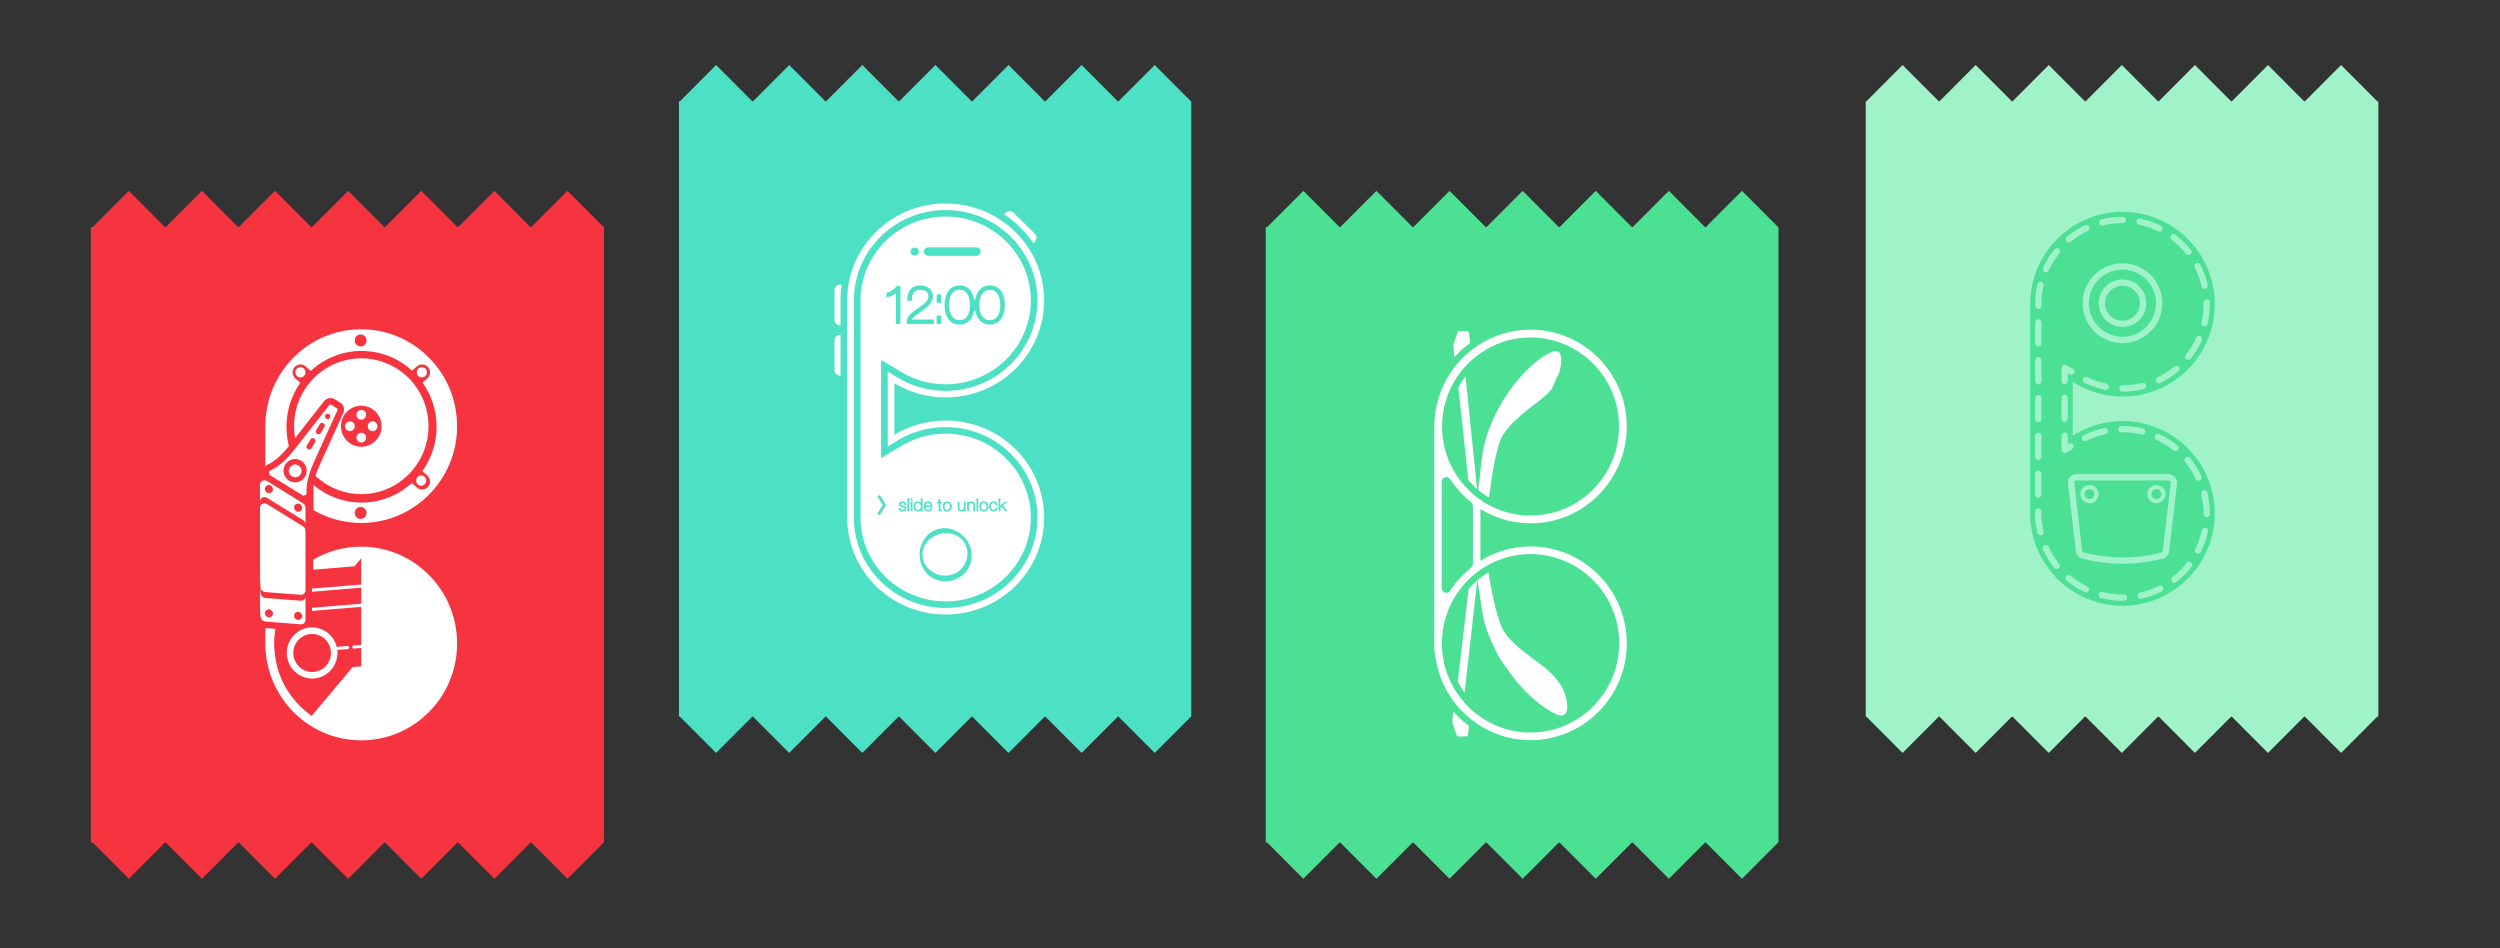 <?xml version="1.0" encoding="utf-8"?>
<!-- Generator: Adobe Illustrator 16.0.0, SVG Export Plug-In . SVG Version: 6.00 Build 0)  -->
<!DOCTYPE svg PUBLIC "-//W3C//DTD SVG 1.1//EN" "http://www.w3.org/Graphics/SVG/1.1/DTD/svg11.dtd">
<svg version="1.1" id="Layer_1" xmlns="http://www.w3.org/2000/svg" xmlns:xlink="http://www.w3.org/1999/xlink" x="0px" y="0px"
	 width="596px" height="226px" viewBox="0 78.5 596 226" enable-background="new 0 78.5 596 226" xml:space="preserve">
<rect x="0" y="78.5" width="596" height="226" fill="#333333" stroke="none"/>
<g id="_x31__7_" enable-background="new    ">
	<g id="_x31_">
		<g>
			<polygon fill="#F63440" points="143.913,132.645 135.286,124 126.659,132.645 126.484,132.645 117.857,124 109.23,132.645 
				109.055,132.645 100.429,124 91.802,132.645 91.626,132.645 83,124 74.373,132.645 74.198,132.645 65.571,124 56.945,132.645 
				56.77,132.645 48.143,124 39.516,132.645 39.341,132.645 30.714,124 22.087,132.645 21.653,132.645 21.653,279.355 
				22.087,279.355 30.714,288 39.341,279.355 39.516,279.355 48.143,288 56.77,279.355 56.945,279.355 65.571,288 74.198,279.355 
				74.373,279.355 83,288 91.626,279.355 91.802,279.355 100.429,288 109.055,279.355 109.23,279.355 117.857,288 126.484,279.355 
				126.659,279.355 135.286,288 143.913,279.355 144,279.355 144,132.645 			"/>
		</g>
	</g>
</g>
<g id="Shape_1_1_" enable-background="new    ">
	<g id="Shape_1">
		<g>
			<path fill="#FFFFFF" d="M70.104,180.112h0.024v0.868c0.035,0.668,0.114,1.323,0.227,1.967c2.882-3.675,6.313-8.061,6.731-8.595
				c0.406-0.6,1.058-0.967,1.728-0.967c0.342,0,0.674,0.094,0.962,0.272l0.672,0.416l0.673,0.417
				c0.896,0.554,1.152,1.739,0.608,2.737c-0.339,0.744-3.554,7.806-5.578,12.278c-0.409,0.903-0.712,1.723-0.936,2.454
				c2.861,2.691,6.696,4.339,10.914,4.339c8.851,0,16.026-7.247,16.026-16.188c0-2.43-0.531-4.734-1.481-6.803
				c-2.544-5.541-8.1-9.385-14.545-9.385c-6.445,0-12,3.844-14.545,9.385C70.636,175.378,70.104,177.683,70.104,180.112z
				 M86.131,175.224c2.673,0,4.84,2.188,4.84,4.889c0,2.701-2.167,4.889-4.84,4.889c-2.673,0-4.84-2.188-4.84-4.889
				C81.291,177.412,83.458,175.224,86.131,175.224z M74.951,188.403c0.069-0.154,0.14-0.311,0.212-0.469
				c0.072-0.158,0.145-0.319,0.218-0.481c0.147-0.325,0.298-0.657,0.451-0.994c0.191-0.421,0.385-0.849,0.581-1.279
				c0.157-0.345,0.314-0.69,0.471-1.036c0.078-0.172,0.156-0.345,0.234-0.516c0.078-0.172,0.156-0.343,0.233-0.514
				c0.078-0.17,0.154-0.339,0.23-0.507c0.191-0.421,0.379-0.833,0.561-1.233c0.109-0.24,0.216-0.476,0.321-0.706
				c0.035-0.076,0.069-0.152,0.104-0.228c0.103-0.227,0.203-0.446,0.3-0.659c0.097-0.214,0.191-0.42,0.281-0.617
				c0.06-0.133,0.118-0.261,0.175-0.386c0.624-1.37,1.032-2.266,1.032-2.266c0.162-0.268,0.144-0.575-0.04-0.688l-0.673-0.416
				l-0.673-0.417c-0.023-0.014-0.047-0.024-0.073-0.031c-0.009-0.003-0.02-0.002-0.029-0.004c-0.017-0.003-0.033-0.007-0.051-0.007
				l0,0c-0.024,0-0.049,0.004-0.074,0.009c-0.007,0.002-0.015,0.004-0.022,0.006c-0.019,0.005-0.038,0.012-0.057,0.019
				c-0.007,0.004-0.015,0.006-0.022,0.01c-0.025,0.012-0.05,0.024-0.074,0.041c0,0-0.001,0-0.002,0.001
				c-0.025,0.017-0.048,0.036-0.072,0.057c-0.007,0.006-0.013,0.013-0.02,0.019c-0.017,0.017-0.034,0.034-0.05,0.053
				c-0.006,0.008-0.013,0.015-0.019,0.022c-0.021,0.026-0.042,0.054-0.06,0.084c0,0-4.33,5.534-7.53,9.613
				c-0.281,0.358-0.555,0.707-0.815,1.038c-0.189,0.241-0.375,0.469-0.561,0.688c-2.371,2.8-4.366,3.812-5.069,4.104
				c-0.163,0.067-0.248,0.231-0.216,0.408l0.112,0.613c0.074,0.037,0.146,0.076,0.217,0.12l3.234,1.999
				c0.189,0.092,0.376,0.191,0.554,0.302c0.176,0.109,0.349,0.231,0.518,0.361l3.517,2.174l0.536-0.197
				c0.159-0.059,0.252-0.207,0.238-0.376c-0.02-0.236-0.036-0.622-0.004-1.146c0.013-0.22,0.034-0.463,0.066-0.729
				c0.052-0.424,0.132-0.906,0.254-1.445c0.141-0.626,0.339-1.328,0.611-2.101c0.202-0.574,0.446-1.186,0.74-1.836
				C74.812,188.709,74.881,188.558,74.951,188.403z M77.568,177.438c0.184-0.305,0.578-0.401,0.88-0.216
				c0.302,0.187,0.397,0.584,0.213,0.89c-0.184,0.305-0.578,0.401-0.88,0.215C77.479,178.141,77.384,177.742,77.568,177.438z
				 M75.358,181.075l0.911-1.508c0.163-0.271,0.511-0.355,0.777-0.19l0.127,0.078c0.267,0.164,0.351,0.516,0.188,0.785l-0.911,1.509
				c-0.163,0.27-0.511,0.354-0.777,0.19l-0.127-0.079C75.28,181.696,75.195,181.345,75.358,181.075z M70.86,193.455
				c-0.368,0.069-0.732,0.06-1.076-0.014c-1.061-0.228-1.935-1.078-2.145-2.223c-0.278-1.516,0.713-2.973,2.214-3.253
				c0.048-0.009,0.095-0.013,0.143-0.02c1.448-0.193,2.809,0.788,3.078,2.256C73.353,191.718,72.361,193.175,70.86,193.455z
				 M73.46,185.577l-0.127-0.078c-0.267-0.164-0.351-0.516-0.188-0.785l0.911-1.509c0.163-0.27,0.511-0.354,0.777-0.19l0.127,0.078
				c0.267,0.165,0.352,0.517,0.188,0.786l-0.911,1.508C74.075,185.656,73.727,185.741,73.46,185.577z M70.681,189.262
				c-0.187-0.04-0.384-0.045-0.584-0.007c-0.822,0.153-1.365,0.951-1.212,1.781c0.106,0.58,0.524,1.021,1.047,1.183
				c0.225,0.069,0.469,0.088,0.716,0.041c0.822-0.153,1.364-0.95,1.212-1.78C71.745,189.851,71.265,189.385,70.681,189.262z
				 M82.897,233.242c0.206-0.018,0.355-0.194,0.339-0.399c-0.017-0.206-0.194-0.362-0.4-0.347l-2.314,0.191
				c-0.09,0.008-0.168,0.049-0.229,0.107c-0.624-2.71-3.055-4.725-5.875-4.725c-0.166,0-0.333,0.007-0.498,0.021
				c-1.606,0.134-3.065,0.892-4.109,2.132c-1.044,1.242-1.547,2.819-1.416,4.438c0.255,3.142,2.896,5.603,6.013,5.603
				c0.166,0,0.333-0.007,0.499-0.021c1.606-0.134,3.065-0.892,4.108-2.134c1.043-1.241,1.545-2.82,1.414-4.444
				c-0.007-0.089-0.017-0.177-0.028-0.265c0.055,0.023,0.117,0.037,0.182,0.031L82.897,233.242z M77.835,237.102
				c-0.775,0.924-1.86,1.486-3.054,1.586c-0.124,0.011-0.249,0.016-0.372,0.016c-2.317,0-4.281-1.831-4.471-4.167
				c-0.098-1.204,0.276-2.376,1.053-3.3c0.777-0.924,1.862-1.487,3.057-1.586c0.123-0.01,0.249-0.017,0.372-0.017
				c2.316,0,4.278,1.827,4.467,4.16C78.984,235.002,78.611,236.177,77.835,237.102z M62.128,218.545
				c0.063,0.582,0.548,1.057,1.122,1.102h0.007l5.73,0.449l0.806,0.062l1.881,0.146c0.463,0.036,0.862-0.207,1.046-0.591
				c0.07-0.146,0.111-0.31,0.111-0.487v-0.277v-2.102v-1.023v-10.789c0-0.428-0.233-0.837-0.605-1.067l-8.554-5.287
				c-0.136-0.083-0.276-0.136-0.416-0.162c-0.646-0.122-1.269,0.333-1.269,1.051v15.518l0.018,0.001
				c-0.011,0.293-0.018,0.587-0.018,0.884c0,0.178,0.003,0.354,0.007,0.53l-0.007-0.001v0.885c0-0.229,0.005-0.457,0.012-0.684
				C62.02,217.32,62.062,217.936,62.128,218.545z M63.257,197.025c0.14,0.026,0.28,0.078,0.416,0.162l8.554,5.288
				c0.373,0.229,0.605,0.641,0.605,1.066v-1.736v-2.267c0-0.16-0.033-0.317-0.093-0.465c-0.041-0.098-0.093-0.19-0.157-0.276
				c-0.063-0.085-0.138-0.163-0.222-0.231c-0.042-0.034-0.086-0.065-0.133-0.095l-0.094-0.058l-4.219-2.607l-0.941-0.582
				l-0.052-0.033l-3.248-2.007c-0.049-0.03-0.1-0.057-0.15-0.079c-0.017-0.008-0.034-0.013-0.051-0.02
				c-0.034-0.014-0.067-0.026-0.102-0.037c-0.02-0.006-0.041-0.01-0.061-0.015c-0.018-0.004-0.036-0.008-0.053-0.011
				c-0.013-0.003-0.026-0.007-0.039-0.009c-0.021-0.003-0.043-0.004-0.064-0.007c-0.029-0.002-0.058-0.005-0.087-0.006
				c-0.04,0-0.08,0-0.118,0.004c-0.001,0-0.003,0-0.005,0c-0.005,0-0.011,0.002-0.016,0.003c0-0.001,0-0.001,0-0.001
				c-0.037,0.004-0.073,0.011-0.108,0.019c-0.012,0.002-0.023,0.005-0.035,0.008c-0.031,0.008-0.062,0.017-0.092,0.027
				c-0.011,0.004-0.021,0.007-0.031,0.011c-0.039,0.016-0.077,0.031-0.113,0.051c-0.005,0.002-0.009,0.006-0.014,0.008
				c-0.032,0.018-0.062,0.036-0.092,0.057c-0.01,0.007-0.02,0.014-0.029,0.021c-0.026,0.02-0.052,0.04-0.076,0.062
				c-0.007,0.006-0.014,0.013-0.021,0.019c-0.03,0.028-0.058,0.059-0.085,0.091c-0.005,0.007-0.011,0.015-0.017,0.021
				c-0.021,0.026-0.04,0.054-0.058,0.082c-0.007,0.01-0.014,0.021-0.02,0.031c-0.019,0.031-0.035,0.063-0.051,0.097
				c-0.002,0.007-0.006,0.013-0.008,0.019c-0.018,0.04-0.032,0.081-0.044,0.124c-0.003,0.011-0.006,0.022-0.009,0.034
				c-0.008,0.033-0.016,0.067-0.021,0.102c-0.002,0.014-0.004,0.026-0.006,0.04c-0.006,0.047-0.009,0.094-0.009,0.144v4.003
				C61.988,197.358,62.611,196.903,63.257,197.025z M71.002,198.548c0.01-0.001,0.019-0.003,0.028-0.003
				c0.077,0,0.15,0.01,0.222,0.028c0.184,0.047,0.347,0.149,0.469,0.289c0.191,0.172,0.314,0.419,0.314,0.698
				c0,0.517-0.414,0.935-0.925,0.935c-0.276,0-0.521-0.124-0.691-0.317c-0.191-0.172-0.315-0.419-0.315-0.698
				C70.104,198.973,70.504,198.563,71.002,198.548z M63.257,194.628c0.096-0.188,0.251-0.341,0.444-0.428
				c0.115-0.052,0.242-0.082,0.376-0.082c0.276,0,0.521,0.125,0.691,0.318c0.06,0.054,0.112,0.115,0.157,0.183
				c0.099,0.147,0.158,0.323,0.158,0.515c0,0.517-0.415,0.936-0.926,0.936c-0.276,0-0.521-0.125-0.691-0.318
				c-0.085-0.076-0.156-0.168-0.209-0.271c-0.067-0.128-0.105-0.272-0.105-0.427C63.152,194.899,63.191,194.756,63.257,194.628z
				 M65.968,226.882l0.509,0.04l5.198,0.407c0.036,0.002,0.071,0.003,0.105,0.002c0.017,0,0.034-0.001,0.051-0.002
				c0.021-0.001,0.041-0.002,0.062-0.005c0.017-0.002,0.033-0.006,0.05-0.008c0.02-0.004,0.04-0.006,0.059-0.01
				c0.017-0.005,0.032-0.009,0.048-0.014c0.019-0.005,0.038-0.011,0.056-0.018c0.016-0.004,0.031-0.01,0.047-0.017
				c0.018-0.007,0.036-0.014,0.053-0.021c0.015-0.008,0.029-0.014,0.044-0.021c0.017-0.01,0.034-0.019,0.051-0.027
				c0.014-0.008,0.027-0.017,0.041-0.024c0.016-0.01,0.032-0.021,0.047-0.032c0.013-0.009,0.026-0.019,0.039-0.027
				c0.015-0.012,0.029-0.024,0.044-0.037c0.012-0.01,0.023-0.021,0.035-0.032c0.014-0.013,0.027-0.027,0.041-0.041
				c0.011-0.013,0.021-0.022,0.031-0.035c0.013-0.015,0.024-0.03,0.036-0.046c0.009-0.014,0.019-0.023,0.028-0.038
				c0.011-0.017,0.021-0.033,0.032-0.05c0.008-0.014,0.017-0.026,0.024-0.04c0.01-0.019,0.018-0.036,0.027-0.056
				c0.007-0.015,0.014-0.027,0.02-0.041c0.008-0.021,0.015-0.041,0.022-0.061c0.005-0.015,0.011-0.027,0.015-0.043
				c0.007-0.021,0.012-0.043,0.017-0.064c0.004-0.015,0.008-0.027,0.011-0.043c0.005-0.023,0.008-0.049,0.012-0.074
				c0.001-0.014,0.004-0.024,0.005-0.037c0.003-0.038,0.006-0.077,0.006-0.116v-1.972v-0.756v-2.883
				c0,0.646-0.518,1.129-1.157,1.078l-2.794-0.219l-0.736-0.059l-4.888-0.383h-0.007c-0.574-0.045-1.059-0.52-1.122-1.102
				c-0.092-0.85-0.14-1.707-0.14-2.573v4.724l0.018,0.002c-0.005,0.146-0.01,0.293-0.013,0.44c-0.003,0.146-0.005,0.294-0.005,0.442
				c0,0.217,0.003,0.433,0.009,0.648c0.012,0.432,0.035,0.859,0.07,1.287c0.017,0.213,0.038,0.426,0.061,0.639
				c0.008,0.072,0.022,0.144,0.043,0.211c0.041,0.139,0.105,0.267,0.188,0.381c0.083,0.113,0.185,0.214,0.3,0.294
				c0.173,0.12,0.375,0.198,0.591,0.215h0.007L65.968,226.882z M70.582,224.466c0.134-0.075,0.285-0.122,0.449-0.122
				c0.112,0,0.218,0.021,0.317,0.059c0.145,0.056,0.273,0.146,0.374,0.26c0.191,0.172,0.314,0.419,0.314,0.697
				c0,0.517-0.414,0.936-0.925,0.936c-0.276,0-0.521-0.124-0.691-0.318c-0.191-0.17-0.315-0.418-0.315-0.697
				C70.104,224.928,70.298,224.625,70.582,224.466z M63.151,224.68c0-0.154,0.04-0.298,0.105-0.426
				c0.154-0.302,0.461-0.51,0.82-0.51c0.276,0,0.521,0.124,0.691,0.318c0.191,0.17,0.315,0.418,0.315,0.696
				c0,0.517-0.415,0.935-0.926,0.935c-0.276,0-0.521-0.123-0.691-0.316c-0.085-0.076-0.156-0.169-0.209-0.271
				C63.19,224.979,63.151,224.834,63.151,224.68z M68.786,184.948c0.03-0.038,0.061-0.078,0.091-0.117
				c-0.303-1.166-0.495-2.378-0.56-3.623v-0.97h-0.026c0-2.454,0.485-4.794,1.363-6.929c0.518-1.259,1.171-2.445,1.944-3.541
				l-1.202-1.049c-0.787-0.687-0.875-1.887-0.195-2.682c0.68-0.795,1.868-0.883,2.655-0.197l1.235,1.077
				c3.185-2.951,7.431-4.754,12.094-4.754c4.638,0,8.863,1.782,12.043,4.705l1.179-1.028c0.787-0.686,1.976-0.598,2.655,0.197
				c0.68,0.795,0.592,1.995-0.195,2.682l-1.135,0.99c0.79,1.112,1.459,2.319,1.986,3.6c0.878,2.134,1.363,4.475,1.363,6.929
				c0,3.955-1.258,7.611-3.391,10.587l1.177,1.027c0.787,0.686,0.875,1.887,0.195,2.682c-0.679,0.795-1.868,0.883-2.655,0.196
				l-1.232-1.074c-3.173,2.895-7.377,4.657-11.99,4.657c-4.35,0-8.334-1.569-11.436-4.177v5.981
				c3.348,1.943,7.227,3.059,11.365,3.059c12.624,0,22.859-10.337,22.859-23.089c0-2.358-0.352-4.635-1.002-6.778
				C105.104,163.866,96.402,157,86.114,157c-10.288,0-18.988,6.866-21.855,16.31c-0.651,2.144-1.002,4.42-1.002,6.778v9.501
				c0.152-0.133,0.327-0.243,0.522-0.324C64.342,189.031,66.366,188.029,68.786,184.948z M85.978,202.209
				c-0.78,0-1.413-0.639-1.413-1.427s0.633-1.428,1.413-1.428s1.413,0.64,1.413,1.428S86.758,202.209,85.978,202.209z
				 M85.978,158.237c0.78,0,1.413,0.639,1.413,1.427c0,0.789-0.633,1.428-1.413,1.428s-1.413-0.639-1.413-1.428
				C84.564,158.876,85.197,158.237,85.978,158.237z M86.114,208.823c-4.157,0-8.051,1.125-11.409,3.084v2.51
				c0.055-0.038,0.11-0.077,0.166-0.114l1.839-0.152l7.783-0.645l1.512-1.8l0.109-0.13v6.273l-11.735,0.971v0.757l11.735-0.972
				v3.818l-11.735,0.973v0.754l11.735-0.971v9.045l-1.779,0.146c-0.204,0.018-0.356,0.201-0.34,0.408
				c0.017,0.203,0.197,0.354,0.4,0.338l1.719-0.143v4.387l-2.038,0.17l-9.768,11.629c-2.803-1.954-5.12-4.592-6.699-7.696
				c-0.123-0.243-0.241-0.491-0.354-0.741c-0.84-1.844-1.427-3.838-1.708-5.94l-0.183-2.244c-0.04-1.401,0.06-2.776,0.284-4.114
				l-2.392-0.188v4.312h0.016C63.608,245.004,73.703,255,86.114,255c12.624,0,22.859-10.338,22.859-23.089
				S98.738,208.823,86.114,208.823z M100.414,194.286c0.667,0,1.207-0.546,1.207-1.22c0-0.673-0.541-1.219-1.207-1.219
				c-0.667,0-1.208,0.546-1.208,1.219C99.207,193.74,99.747,194.286,100.414,194.286z M101.785,167.257
				c0-0.673-0.541-1.22-1.207-1.22s-1.208,0.547-1.208,1.22c0,0.674,0.541,1.22,1.208,1.22S101.785,167.931,101.785,167.257z
				 M71.624,166.038c-0.667,0-1.208,0.546-1.208,1.219c0,0.674,0.541,1.22,1.208,1.22s1.207-0.546,1.207-1.22
				C72.831,166.584,72.291,166.038,71.624,166.038z M88.829,181.281c0.639,0,1.157-0.523,1.157-1.169s-0.518-1.169-1.157-1.169
				c-0.639,0-1.157,0.523-1.157,1.169S88.189,181.281,88.829,181.281z M83.433,181.281c0.639,0,1.157-0.523,1.157-1.169
				s-0.518-1.169-1.157-1.169c-0.639,0-1.157,0.523-1.157,1.169S82.794,181.281,83.433,181.281z M86.131,178.557
				c0.639,0,1.157-0.523,1.157-1.169s-0.518-1.169-1.157-1.169c-0.639,0-1.157,0.523-1.157,1.169S85.492,178.557,86.131,178.557z
				 M86.131,184.007c0.639,0,1.157-0.523,1.157-1.17c0-0.646-0.518-1.169-1.157-1.169c-0.639,0-1.157,0.523-1.157,1.169
				S85.492,184.007,86.131,184.007z"/>
		</g>
	</g>
</g>
<g id="_x31__6_" enable-background="new    ">
	<g id="_x31__1_">
		<g>
			<polygon fill="#4CE0C5" points="283.913,102.645 275.286,94 266.659,102.645 266.484,102.645 257.857,94 249.23,102.645 
				249.055,102.645 240.429,94 231.802,102.645 231.626,102.645 223,94 214.373,102.645 214.198,102.645 205.571,94 
				196.945,102.645 196.77,102.645 188.143,94 179.516,102.645 179.341,102.645 170.714,94 162.087,102.645 161.867,102.645 
				161.867,249.355 162.087,249.355 170.714,258 179.341,249.355 179.516,249.355 188.143,258 196.77,249.355 196.945,249.355 
				205.571,258 214.198,249.355 214.373,249.355 223,258 231.626,249.355 231.802,249.355 240.429,258 249.055,249.355 
				249.23,249.355 257.857,258 266.484,249.355 266.659,249.355 275.286,258 283.913,249.355 284,249.355 284,102.645 			"/>
		</g>
	</g>
</g>
<g id="Shape_10_1_" enable-background="new    ">
	<g id="Shape_10">
		<g>
			<path fill="#FFFFFF" d="M246.342,136.47l0.361-0.355c0.532-0.523,0.532-1.373,0-1.896l-5.06-4.982
				c-0.532-0.523-1.394-0.523-1.926,0l-0.351,0.346c1.354,0.894,2.629,1.925,3.808,3.085
				C244.368,133.843,245.426,135.116,246.342,136.47z M198.944,147.682v7.047c0,0.741,0.61,1.342,1.362,1.342h0.073v-5.948
				c0-1.278,0.099-2.541,0.292-3.781h-0.365C199.554,146.341,198.944,146.941,198.944,147.682z M198.944,159.681v7.046
				c0,0.741,0.61,1.342,1.362,1.342h0.072v-9.729h-0.072C199.554,158.339,198.944,158.939,198.944,159.681z M225.447,178.756
				c-4.476,0-8.659,1.233-12.218,3.373l-0.001-12.259c3.56,2.141,7.743,3.374,12.219,3.374c12.968,0,23.48-10.353,23.48-23.122
				c0-4.613-1.373-8.911-3.737-12.519l-0.388,0.382l0.388-0.383c-1.804-2.753-4.186-5.104-6.977-6.888l-0.397,0.391
				c-0.273,0.27-0.405,0.624-0.397,0.977c2.541,1.641,4.716,3.787,6.376,6.294c2.24,3.382,3.544,7.416,3.544,11.746
				c0,11.887-9.821,21.558-21.893,21.558c-4.031,0-7.97-1.087-11.392-3.145l-2.416-1.452l0.001,17.833l2.415-1.452
				c3.421-2.057,7.36-3.144,11.391-3.144c12.071,0,21.893,9.671,21.893,21.558c0,11.888-9.821,21.56-21.893,21.56
				c-12.072,0-21.893-9.672-21.893-21.56v-33.931v-9.487v-2.511v-5.827c0-1.188,0.1-2.352,0.288-3.486
				c-0.233-0.185-0.529-0.295-0.851-0.295c0.322,0,0.617,0.11,0.851,0.295c1.697-10.235,10.738-18.072,21.604-18.072
				c4.416,0,8.529,1.296,11.972,3.519c-0.008-0.353,0.124-0.707,0.397-0.977l0.397-0.391c-3.675-2.35-8.059-3.715-12.767-3.715
				c-11.66,0-21.333,8.37-23.166,19.341c-0.206,1.23-0.314,2.493-0.314,3.781v5.948v2.269v9.729v33.81
				c0,12.771,10.513,23.122,23.48,23.122c12.967,0,23.48-10.352,23.48-23.122C248.928,189.108,238.415,178.756,225.447,178.756z
				 M219.947,211.164c0.002,0.039,0.004,0.081,0.011,0.125l0.053,0.314c0.011,0.067,0.023,0.14,0.042,0.213l0.095,0.315
				c0.172,0.538,0.427,1.022,0.756,1.442c0.415,0.543,0.958,1.019,1.572,1.379c0.344,0.188,0.689,0.365,1.075,0.488l0.303,0.099
				l0.3,0.069c0.134,0.039,0.262,0.056,0.397,0.072c0.075,0.01,0.149,0.02,0.225,0.031c0.056,0.01,0.126,0.012,0.202,0.014
				c0.045,0,0.09,0.002,0.133,0.004l0.261,0.01l0.015-0.002l0.042-0.004c0.067-0.004,0.135-0.006,0.204-0.01
				c0.162-0.007,0.314-0.014,0.464-0.043c0.499-0.059,0.979-0.228,1.344-0.367c0.394-0.16,0.796-0.397,1.228-0.727
				c0.352-0.281,0.69-0.642,1.004-1.066c0.271-0.389,0.503-0.836,0.686-1.328c0.161-0.463,0.255-0.94,0.293-1.502
				c0.007-0.536-0.051-1.062-0.171-1.512c-0.154-0.518-0.371-0.986-0.642-1.394c-0.054-0.082-0.113-0.158-0.172-0.233l-0.059-0.076
				c-0.07-0.098-0.148-0.184-0.246-0.283c-0.034-0.033-0.067-0.069-0.1-0.105c-0.054-0.061-0.105-0.115-0.162-0.162l-0.301-0.254
				c-0.408-0.309-0.843-0.552-1.286-0.717c-0.5-0.184-0.963-0.289-1.372-0.318c-0.163-0.024-0.338-0.025-0.508-0.027
				c-0.069,0-0.139,0-0.207-0.004h-0.065l-0.251,0.02c-0.04,0.004-0.083,0.007-0.125,0.01c-0.069,0.004-0.135,0.008-0.196,0.021
				c-0.814,0.106-1.593,0.379-2.322,0.806c-0.61,0.369-1.153,0.85-1.567,1.389c-0.332,0.424-0.586,0.909-0.757,1.448l-0.095,0.318
				c-0.018,0.069-0.03,0.143-0.041,0.211l-0.052,0.312c-0.007,0.043-0.009,0.086-0.011,0.125c-0.001,0.025-0.002,0.051-0.004,0.075
				l-0.023,0.377l0.024,0.378C219.944,211.113,219.945,211.139,219.947,211.164z M221.777,198.831
				c-0.029-0.081-0.07-0.154-0.123-0.217c-0.051-0.062-0.114-0.111-0.188-0.148c-0.146-0.075-0.358-0.073-0.5,0
				c-0.074,0.037-0.137,0.087-0.188,0.148c-0.053,0.062-0.095,0.137-0.126,0.221c-0.022,0.058-0.039,0.117-0.051,0.177h1.219
				C221.812,198.95,221.797,198.89,221.777,198.831z M230.705,148.716c-0.188-0.329-0.443-0.601-0.759-0.81
				c-0.302-0.199-0.701-0.3-1.187-0.3c-0.486,0-0.885,0.101-1.187,0.3c-0.316,0.208-0.571,0.479-0.759,0.81
				c-0.198,0.347-0.339,0.739-0.42,1.168c-0.085,0.448-0.128,0.895-0.128,1.327c0,0.434,0.043,0.88,0.128,1.328
				c0.082,0.429,0.223,0.821,0.42,1.168c0.188,0.329,0.443,0.602,0.759,0.81c0.3,0.198,0.7,0.3,1.187,0.3
				c0.487,0,0.886-0.102,1.187-0.3c0.316-0.208,0.571-0.48,0.759-0.81c0.198-0.346,0.339-0.739,0.42-1.168
				c0.085-0.45,0.128-0.896,0.128-1.328s-0.043-0.878-0.128-1.327C231.043,149.454,230.902,149.061,230.705,148.716z
				 M234.058,199.812c0.056,0.075,0.126,0.138,0.211,0.184c0.082,0.046,0.18,0.068,0.292,0.068s0.208-0.022,0.292-0.068
				c0.084-0.047,0.155-0.108,0.21-0.184c0.057-0.077,0.101-0.167,0.13-0.266c0.03-0.102,0.045-0.205,0.045-0.31
				s-0.016-0.208-0.045-0.31c-0.029-0.099-0.073-0.188-0.13-0.266c-0.056-0.075-0.126-0.137-0.21-0.184
				c-0.083-0.046-0.179-0.068-0.292-0.068c-0.111,0-0.209,0.023-0.292,0.068c-0.084,0.046-0.155,0.107-0.21,0.184
				c-0.058,0.077-0.101,0.167-0.13,0.266c-0.03,0.101-0.045,0.205-0.045,0.31s0.015,0.209,0.045,0.31
				C233.958,199.646,234.001,199.735,234.058,199.812z M225.323,199.812c0.056,0.075,0.127,0.138,0.211,0.184
				c0.167,0.092,0.417,0.092,0.583,0c0.084-0.047,0.155-0.108,0.211-0.184c0.057-0.077,0.101-0.167,0.13-0.266
				c0.03-0.102,0.045-0.205,0.045-0.31s-0.015-0.208-0.045-0.31c-0.029-0.099-0.073-0.188-0.13-0.266
				c-0.056-0.075-0.127-0.137-0.211-0.184c-0.083-0.046-0.179-0.068-0.292-0.068c-0.111,0-0.209,0.023-0.292,0.068
				c-0.084,0.046-0.155,0.107-0.21,0.184c-0.058,0.077-0.101,0.167-0.13,0.266c-0.03,0.101-0.045,0.205-0.045,0.31
				s0.015,0.209,0.045,0.31C225.223,199.646,225.267,199.735,225.323,199.812z M218.36,199.812c0.05,0.074,0.115,0.137,0.194,0.184
				c0.076,0.046,0.17,0.069,0.281,0.069c0.125,0,0.23-0.023,0.314-0.07c0.085-0.048,0.155-0.109,0.208-0.184
				c0.054-0.077,0.094-0.166,0.118-0.265c0.025-0.102,0.038-0.206,0.038-0.309s-0.013-0.207-0.038-0.309
				c-0.024-0.099-0.064-0.188-0.118-0.264c-0.052-0.075-0.123-0.137-0.208-0.185c-0.083-0.047-0.189-0.07-0.314-0.07
				c-0.11,0-0.205,0.023-0.281,0.069c-0.079,0.047-0.144,0.108-0.194,0.184c-0.052,0.077-0.09,0.167-0.115,0.266
				c-0.024,0.102-0.037,0.205-0.037,0.309s0.013,0.208,0.037,0.309C218.27,199.645,218.308,199.734,218.36,199.812z M233.49,151.211
				c0,0.433,0.043,0.879,0.128,1.328c0.081,0.429,0.223,0.821,0.42,1.168c0.188,0.329,0.443,0.602,0.759,0.81
				c0.3,0.199,0.7,0.3,1.187,0.3c0.487,0,0.886-0.101,1.187-0.3c0.316-0.208,0.571-0.48,0.759-0.81
				c0.197-0.346,0.339-0.738,0.42-1.168c0.085-0.45,0.128-0.896,0.128-1.328s-0.043-0.878-0.128-1.327
				c-0.082-0.43-0.223-0.822-0.42-1.168c-0.188-0.329-0.443-0.601-0.759-0.81c-0.301-0.199-0.701-0.3-1.187-0.3
				c-0.486,0-0.885,0.101-1.187,0.3c-0.316,0.208-0.571,0.479-0.759,0.81c-0.198,0.347-0.339,0.739-0.42,1.168
				C233.533,150.332,233.49,150.779,233.49,151.211z M205.143,150.122v51.756c0,11.024,9.109,19.994,20.305,19.994
				c11.196,0,20.304-8.97,20.304-19.994c0-11.024-9.108-19.994-20.304-19.994c-3.739,0-7.391,1.008-10.563,2.915l-4.831,2.904
				l-0.001-23.407l4.832,2.905c3.172,1.906,6.824,2.915,10.563,2.915c11.196,0,20.304-8.97,20.304-19.994
				c0-11.025-9.108-19.994-20.304-19.994C214.252,130.128,205.143,139.097,205.143,150.122z M238.059,197.286h0.419v1.749
				l1.086-0.936h0.589l-1.022,0.874l1.029,1.401h-0.523l-0.826-1.12l-0.333,0.273v0.847h-0.419V197.286L238.059,197.286z
				 M235.855,198.78c0.047-0.145,0.118-0.272,0.21-0.382c0.093-0.109,0.209-0.197,0.345-0.262c0.137-0.065,0.295-0.099,0.47-0.099
				c0.247,0,0.46,0.066,0.634,0.197c0.177,0.133,0.283,0.334,0.316,0.598l0.011,0.087h-0.414l-0.014-0.061
				c-0.032-0.143-0.092-0.255-0.178-0.335c-0.082-0.075-0.201-0.114-0.355-0.114c-0.111,0-0.209,0.023-0.292,0.068
				c-0.084,0.046-0.155,0.107-0.211,0.184c-0.057,0.077-0.101,0.167-0.13,0.267c-0.03,0.101-0.045,0.204-0.045,0.309
				s0.015,0.208,0.045,0.31c0.029,0.1,0.073,0.188,0.13,0.266c0.056,0.075,0.126,0.137,0.211,0.184
				c0.134,0.074,0.33,0.096,0.49,0.029c0.063-0.026,0.12-0.063,0.168-0.109c0.049-0.047,0.089-0.104,0.122-0.17
				c0.032-0.064,0.052-0.138,0.059-0.216l0.007-0.07h0.424l-0.013,0.088c-0.039,0.274-0.144,0.492-0.312,0.647
				c-0.171,0.157-0.391,0.237-0.655,0.237c-0.175,0-0.333-0.033-0.47-0.096c-0.136-0.063-0.252-0.151-0.346-0.261
				c-0.093-0.109-0.164-0.237-0.21-0.382c-0.047-0.143-0.071-0.296-0.071-0.457C235.781,199.076,235.808,198.923,235.855,198.78z
				 M233.535,198.78c0.047-0.145,0.118-0.273,0.21-0.382c0.093-0.108,0.209-0.197,0.345-0.262c0.274-0.13,0.667-0.13,0.94,0
				c0.135,0.064,0.251,0.152,0.345,0.262c0.093,0.109,0.164,0.237,0.21,0.382c0.047,0.143,0.071,0.297,0.071,0.457
				c0,0.16-0.024,0.314-0.071,0.457c-0.047,0.145-0.118,0.272-0.21,0.382c-0.092,0.11-0.209,0.197-0.346,0.261
				c-0.137,0.062-0.294,0.096-0.469,0.096s-0.333-0.033-0.47-0.096c-0.136-0.063-0.253-0.151-0.346-0.261
				c-0.092-0.108-0.163-0.236-0.21-0.382c-0.047-0.143-0.071-0.296-0.071-0.457C233.463,199.076,233.488,198.923,233.535,198.78z
				 M232.804,197.286h0.419v3.089h-0.419V197.286z M230.555,198.1h0.419v0.191c0.044-0.046,0.097-0.088,0.156-0.124
				c0.14-0.085,0.295-0.129,0.462-0.129c0.159,0,0.295,0.021,0.406,0.062c0.113,0.043,0.206,0.105,0.275,0.185
				s0.118,0.176,0.146,0.289c0.026,0.106,0.04,0.227,0.04,0.359v1.441h-0.419v-1.4c0-0.086-0.008-0.165-0.023-0.237
				c-0.014-0.067-0.04-0.126-0.075-0.175c-0.034-0.047-0.08-0.083-0.139-0.11c-0.119-0.056-0.338-0.058-0.48,0.007
				c-0.072,0.032-0.133,0.076-0.183,0.132c-0.05,0.058-0.09,0.127-0.119,0.206c-0.029,0.081-0.045,0.17-0.048,0.266v1.312h-0.419
				L230.555,198.1L230.555,198.1z M228.314,198.1h0.419v1.458c0.005,0.171,0.045,0.302,0.117,0.386
				c0.069,0.08,0.197,0.121,0.381,0.121c0.099,0,0.184-0.021,0.251-0.062c0.07-0.041,0.129-0.097,0.176-0.167
				c0.047-0.071,0.083-0.155,0.106-0.249c0.023-0.096,0.035-0.195,0.035-0.296V198.1h0.42v2.275h-0.399v-0.22
				c-0.056,0.061-0.121,0.112-0.193,0.153c-0.144,0.082-0.305,0.124-0.48,0.124c-0.146,0-0.272-0.021-0.377-0.062
				c-0.107-0.041-0.196-0.102-0.264-0.179c-0.067-0.077-0.117-0.171-0.147-0.281c-0.03-0.104-0.045-0.225-0.045-0.357V198.1
				L228.314,198.1z M224.8,198.78c0.047-0.145,0.118-0.273,0.21-0.382c0.093-0.108,0.209-0.197,0.345-0.262
				c0.274-0.13,0.667-0.13,0.94,0c0.136,0.064,0.252,0.152,0.345,0.262c0.092,0.109,0.163,0.237,0.21,0.382
				c0.047,0.143,0.071,0.297,0.071,0.457c0,0.16-0.024,0.314-0.071,0.457c-0.047,0.145-0.118,0.272-0.21,0.382
				c-0.093,0.109-0.21,0.197-0.346,0.261c-0.136,0.062-0.294,0.096-0.469,0.096c-0.175,0-0.333-0.033-0.469-0.096
				c-0.137-0.063-0.253-0.151-0.346-0.261c-0.092-0.108-0.163-0.236-0.21-0.382c-0.047-0.143-0.071-0.296-0.071-0.457
				C224.729,199.076,224.753,198.923,224.8,198.78z M223.381,198.1h0.376v-0.637h0.419v0.637h0.438v0.372h-0.438v1.354
				c0,0.072,0.009,0.128,0.027,0.165c0.01,0.02,0.052,0.033,0.112,0.037c0.068,0,0.14-0.004,0.212-0.012l0.087-0.01v0.381h-0.078
				c-0.037,0-0.074,0.002-0.111,0.004c-0.042,0.003-0.082,0.005-0.123,0.005c-0.199,0-0.337-0.041-0.422-0.123
				c-0.086-0.083-0.127-0.224-0.124-0.428v-1.373h-0.376L223.381,198.1L223.381,198.1z M220.227,198.806
				c0.04-0.142,0.102-0.271,0.185-0.385c0.085-0.114,0.195-0.207,0.329-0.277c0.135-0.069,0.296-0.105,0.477-0.105
				c0.185,0,0.347,0.038,0.481,0.113c0.132,0.074,0.242,0.173,0.325,0.293c0.082,0.118,0.141,0.256,0.176,0.408
				c0.035,0.15,0.05,0.305,0.043,0.458l-0.002,0.074h-1.651c0.005,0.062,0.017,0.127,0.034,0.192
				c0.023,0.091,0.062,0.173,0.115,0.244c0.052,0.07,0.118,0.129,0.197,0.176c0.077,0.045,0.171,0.067,0.282,0.067
				c0.171,0,0.305-0.043,0.398-0.128c0.097-0.088,0.165-0.207,0.202-0.356l0.015-0.059h0.422l-0.022,0.095
				c-0.059,0.255-0.17,0.457-0.331,0.6c-0.163,0.144-0.393,0.217-0.685,0.217c-0.181,0-0.34-0.033-0.474-0.097
				c-0.135-0.063-0.246-0.153-0.332-0.266c-0.083-0.11-0.146-0.239-0.186-0.384c-0.039-0.141-0.059-0.293-0.059-0.449
				C220.168,199.092,220.188,198.946,220.227,198.806z M220.136,207.359c0.444-0.76,1.009-1.387,1.681-1.864
				c0.793-0.57,1.796-0.943,2.826-1.052c0.09-0.012,0.183-0.014,0.272-0.014c0.044-0.002,0.089-0.003,0.134-0.005l0.305-0.008h0.039
				l0.088,0.007c0.063,0.006,0.124,0.012,0.183,0.016c0.199,0.018,0.404,0.033,0.632,0.084c0.49,0.078,0.993,0.244,1.621,0.535
				c0.451,0.215,0.896,0.512,1.444,0.965c0.438,0.388,0.83,0.828,1.169,1.313l0.235,0.374c0.055,0.08,0.097,0.168,0.138,0.254
				c0.022,0.047,0.045,0.094,0.07,0.139l0.102,0.198c0.024,0.05,0.043,0.099,0.062,0.147l0.026,0.066
				c0.019,0.049,0.038,0.096,0.057,0.143c0.037,0.092,0.074,0.184,0.104,0.277c0.187,0.549,0.296,1.133,0.333,1.78
				c0.015,0.63-0.055,1.271-0.197,1.81c-0.178,0.623-0.43,1.188-0.748,1.681c-0.348,0.521-0.752,0.981-1.205,1.37
				c-0.521,0.426-1.017,0.738-1.519,0.962c-0.588,0.26-1.154,0.424-1.683,0.487c-0.217,0.043-0.443,0.053-0.662,0.062
				c-0.059,0.002-0.279,0.013-0.279,0.013l-0.032-0.002l-0.292-0.019c-0.047-0.004-0.09-0.006-0.132-0.009
				c-0.083-0.004-0.169-0.008-0.266-0.023c-0.079-0.014-0.156-0.025-0.232-0.037c-0.195-0.029-0.396-0.06-0.581-0.117l-0.364-0.098
				c-0.092-0.031-0.172-0.062-0.252-0.094l-0.116-0.047c-0.189-0.065-0.366-0.155-0.537-0.243c-0.047-0.024-0.094-0.05-0.142-0.072
				c-0.091-0.041-0.174-0.097-0.254-0.149l-0.355-0.234c-0.672-0.491-1.235-1.12-1.678-1.874l-0.085-0.16
				c-0.057-0.106-0.112-0.209-0.163-0.312l-0.193-0.453c-0.042-0.1-0.072-0.198-0.1-0.293c-0.014-0.047-0.028-0.094-0.043-0.139
				l-0.065-0.195l-0.048-0.205l-0.079-0.352c-0.013-0.072-0.021-0.135-0.028-0.195c-0.006-0.043-0.011-0.086-0.018-0.127
				l-0.039-0.273c-0.008-0.061-0.01-0.117-0.011-0.17c0-0.023-0.019-0.486-0.019-0.486l0.017-0.425
				c0.002-0.026,0.002-0.049,0.003-0.071c0.001-0.054,0.003-0.108,0.012-0.168l0.039-0.271c0.007-0.046,0.013-0.089,0.019-0.134
				c0.007-0.061,0.016-0.123,0.027-0.188l0.125-0.548l0.069-0.21c0.016-0.045,0.029-0.091,0.043-0.139
				c0.028-0.094,0.058-0.191,0.1-0.293l0.189-0.443c0.055-0.109,0.11-0.212,0.167-0.316L220.136,207.359z M217.85,198.787
				c0.042-0.145,0.107-0.274,0.193-0.384c0.088-0.111,0.198-0.201,0.329-0.267c0.132-0.065,0.288-0.099,0.463-0.099
				c0.086,0,0.172,0.011,0.255,0.031c0.084,0.021,0.164,0.054,0.236,0.098c0.069,0.041,0.131,0.092,0.186,0.149v-1.03h0.419v3.089
				h-0.399v-0.234c-0.058,0.061-0.125,0.113-0.2,0.156c-0.075,0.042-0.156,0.076-0.241,0.1c-0.086,0.023-0.172,0.036-0.257,0.036
				c-0.176,0-0.331-0.033-0.462-0.097s-0.242-0.152-0.33-0.265c-0.086-0.109-0.151-0.238-0.193-0.384
				c-0.041-0.142-0.061-0.293-0.061-0.45C217.788,199.079,217.81,198.929,217.85,198.787z M217.113,197.286h0.419v0.569h-0.419
				V197.286z M217.113,198.1h0.419v2.275h-0.419V198.1z M216.341,197.286h0.419v3.089h-0.419V197.286z M215.666,199.621
				c-0.021-0.033-0.048-0.061-0.083-0.083c-0.038-0.025-0.083-0.046-0.135-0.063c-0.054-0.019-0.109-0.034-0.166-0.047l-0.336-0.074
				c-0.091-0.022-0.174-0.05-0.25-0.08c-0.079-0.031-0.149-0.07-0.209-0.117c-0.063-0.05-0.114-0.111-0.149-0.184
				c-0.036-0.071-0.054-0.159-0.054-0.262c0-0.121,0.029-0.228,0.085-0.316c0.054-0.086,0.127-0.156,0.215-0.209
				c0.085-0.051,0.18-0.089,0.284-0.112c0.218-0.05,0.44-0.046,0.628,0.01c0.104,0.03,0.195,0.078,0.274,0.142
				c0.08,0.064,0.143,0.146,0.189,0.239c0.046,0.093,0.073,0.205,0.079,0.33l0.004,0.081h-0.421l-0.002-0.075
				c-0.002-0.067-0.016-0.126-0.042-0.175c-0.026-0.049-0.058-0.088-0.101-0.119c-0.043-0.032-0.093-0.056-0.151-0.071
				c-0.106-0.028-0.231-0.033-0.353-0.007c-0.051,0.01-0.099,0.027-0.142,0.053c-0.04,0.022-0.07,0.051-0.095,0.088
				c-0.021,0.033-0.033,0.077-0.033,0.131c0,0.041,0.009,0.074,0.028,0.101c0.024,0.032,0.053,0.059,0.089,0.08
				c0.04,0.024,0.083,0.045,0.13,0.061c0.051,0.018,0.097,0.031,0.14,0.041l0.349,0.078c0.075,0.011,0.156,0.032,0.234,0.062
				c0.081,0.032,0.154,0.074,0.217,0.126c0.065,0.053,0.119,0.119,0.16,0.196c0.042,0.08,0.063,0.174,0.063,0.278
				c0,0.13-0.031,0.242-0.092,0.336c-0.059,0.089-0.135,0.164-0.227,0.22c-0.089,0.055-0.19,0.096-0.302,0.119
				c-0.108,0.023-0.217,0.035-0.321,0.035c-0.27,0-0.493-0.065-0.663-0.193c-0.175-0.131-0.276-0.34-0.3-0.621l-0.007-0.084h0.422
				l0.004,0.072c0.01,0.153,0.063,0.265,0.164,0.34c0.143,0.107,0.347,0.146,0.575,0.099c0.06-0.012,0.116-0.032,0.167-0.061
				c0.049-0.028,0.089-0.062,0.12-0.104c0.027-0.037,0.041-0.084,0.041-0.141C215.694,199.69,215.685,199.651,215.666,199.621z
				 M211.227,198.914l-1.5,2.421l-0.581-0.349l1.284-2.072l-1.284-2.072l0.581-0.349L211.227,198.914z M214.663,155.73h-1.076
				v-7.318l-0.248,0.167c-0.042,0.027-0.084,0.055-0.126,0.082c-0.438,0.274-0.892,0.477-1.347,0.6l-0.525,0.142v-1.075l0.288-0.092
				c0.232-0.074,0.44-0.155,0.617-0.243c0.175-0.086,0.343-0.185,0.497-0.293c0.155-0.109,0.306-0.233,0.449-0.371
				c0.15-0.145,0.31-0.312,0.475-0.496l0.124-0.14h0.874v9.037H214.663z M218.061,137.517c0.538,0,0.974,0.429,0.974,0.958
				c0,0.529-0.436,0.959-0.974,0.959c-0.537,0-0.973-0.43-0.973-0.959C217.088,137.946,217.523,137.517,218.061,137.517z
				 M222.632,155.73h-6.443l-0.01-0.398c-0.01-0.418,0.082-0.804,0.271-1.148c0.174-0.315,0.405-0.614,0.688-0.888
				c0.267-0.259,0.571-0.51,0.903-0.743c0.315-0.222,0.628-0.441,0.94-0.659c0.316-0.216,0.626-0.438,0.923-0.657
				c0.283-0.211,0.539-0.435,0.76-0.663c0.208-0.216,0.377-0.448,0.502-0.689c0.113-0.22,0.17-0.46,0.17-0.716
				c0-0.259-0.047-0.486-0.138-0.677c-0.092-0.189-0.217-0.35-0.374-0.476c-0.161-0.131-0.359-0.231-0.588-0.3
				c-0.242-0.072-0.513-0.109-0.806-0.109c-0.376,0-0.698,0.055-0.957,0.162c-0.249,0.103-0.452,0.245-0.604,0.424
				c-0.157,0.184-0.274,0.408-0.347,0.669c-0.08,0.28-0.12,0.596-0.12,0.936v0.409h-1.079l0.003-0.412
				c0.009-1,0.273-1.797,0.786-2.366c0.526-0.584,1.306-0.881,2.318-0.881c0.399,0,0.778,0.053,1.127,0.156
				c0.362,0.108,0.683,0.274,0.953,0.492c0.275,0.223,0.496,0.501,0.657,0.827c0.162,0.329,0.244,0.714,0.244,1.146
				c0,0.53-0.146,1.021-0.436,1.457c-0.265,0.4-0.602,0.778-1,1.123c-0.386,0.334-0.807,0.652-1.252,0.945
				c-0.425,0.28-0.829,0.564-1.201,0.844c-0.356,0.269-0.665,0.547-0.916,0.828c-0.015,0.017-0.03,0.034-0.044,0.051l-0.21,0.255
				h5.281L222.632,155.73L222.632,155.73z M224.375,155.73h-1.076v-2.002h1.076V155.73z M224.375,150.701h-1.076v-2.002h1.076
				V150.701z M235.984,146.547c0.682,0,1.265,0.147,1.732,0.438c0.455,0.283,0.826,0.658,1.104,1.114
				c0.269,0.441,0.462,0.945,0.573,1.497c0.107,0.53,0.161,1.074,0.161,1.614c0,0.541-0.054,1.085-0.161,1.615
				c-0.112,0.553-0.304,1.056-0.573,1.497c-0.279,0.457-0.651,0.83-1.106,1.11c-0.466,0.285-1.048,0.431-1.729,0.431
				c-0.673,0-1.252-0.145-1.722-0.43c-0.461-0.279-0.836-0.653-1.115-1.111c-0.269-0.441-0.462-0.945-0.573-1.497
				c-0.014-0.073-0.027-0.146-0.039-0.22l-0.008-0.046h-0.313l-0.007,0.045c-0.012,0.074-0.025,0.147-0.04,0.221
				c-0.111,0.553-0.304,1.056-0.573,1.497c-0.278,0.457-0.65,0.83-1.106,1.11c-0.466,0.285-1.048,0.431-1.729,0.431
				c-0.672,0-1.251-0.145-1.721-0.43c-0.461-0.279-0.836-0.653-1.115-1.111c-0.269-0.441-0.462-0.945-0.573-1.497
				c-0.107-0.53-0.161-1.074-0.161-1.615s0.054-1.084,0.161-1.614c0.111-0.552,0.304-1.056,0.573-1.497
				c0.278-0.457,0.652-0.832,1.111-1.115c0.471-0.29,1.051-0.438,1.725-0.438c0.683,0,1.266,0.147,1.732,0.438
				c0.455,0.283,0.826,0.658,1.104,1.114c0.269,0.441,0.462,0.945,0.573,1.497c0.015,0.072,0.027,0.146,0.039,0.22l0.008,0.046
				h0.313l0.008-0.046c0.012-0.073,0.025-0.147,0.039-0.22c0.112-0.553,0.305-1.056,0.573-1.497
				c0.278-0.457,0.652-0.832,1.112-1.115C234.73,146.694,235.311,146.547,235.984,146.547z M233.807,138.475
				c0,0.555-0.457,1.005-1.02,1.005h-11.509c-0.563,0-1.02-0.45-1.02-1.005s0.457-1.005,1.02-1.005h11.509
				C233.35,137.47,233.807,137.92,233.807,138.475z"/>
		</g>
	</g>
</g>
<g id="_x31__5_" enable-background="new    ">
	<g id="_x31__2_">
		<g>
			<polygon fill="#4CE095" points="423.912,132.645 415.286,124 406.659,132.645 406.483,132.645 397.857,124 389.23,132.645 
				389.055,132.645 380.43,124 371.802,132.645 371.627,132.645 363,124 354.373,132.645 354.198,132.645 345.57,124 
				336.945,132.645 336.77,132.645 328.143,124 319.516,132.645 319.341,132.645 310.715,124 302.088,132.645 301.752,132.645 
				301.752,279.355 302.088,279.355 310.715,288 319.341,279.355 319.516,279.355 328.143,288 336.77,279.355 336.945,279.355 
				345.57,288 354.198,279.355 354.373,279.355 363,288 371.627,279.355 371.802,279.355 380.43,288 389.055,279.355 
				389.23,279.355 397.857,288 406.483,279.355 406.659,279.355 415.286,288 423.912,279.355 424,279.355 424,132.645 			"/>
		</g>
	</g>
</g>
<g id="Shape_5_1_" enable-background="new    ">
	<g id="Shape_5">
		<g>
			<path fill="#FFFFFF" d="M373.039,243.837c-0.366-1.048-0.904-2.026-1.562-2.918c-1.336-1.808-3.11-3.226-4.891-4.563
				c-1.041-0.781-2.096-1.543-3.118-2.35c-1.269-1.001-2.522-2.064-3.608-3.268c-0.521-0.576-1-1.196-1.403-1.861
				c-0.396-0.652-0.675-1.344-0.92-2.064c-0.933-2.744-1.576-5.568-2.091-8.42c-0.205-1.145-0.387-2.295-0.621-3.435
				c-0.914,0.554-1.78,1.181-2.59,1.871c0.211,1.229,0.404,2.464,0.586,3.698c0.226,1.514,0.396,3.035,0.677,4.539
				c0.139,0.75,0.308,1.494,0.521,2.228c0.205,0.705,0.463,1.394,0.709,2.084c0.512,1.437,1.196,2.796,1.828,4.181
				c0.709,1.561,1.696,2.992,2.713,4.363c1.858,2.689,4.006,5.207,6.489,7.333c0.356,0.306,0.712,0.612,1.076,0.907
				c0.155,0.125,0.312,0.248,0.472,0.365c0.062,0.046,0.256,0.14,0.29,0.193c0.841,0.608,1.712,1.186,2.632,1.663
				c0.377,0.195,0.762,0.375,1.158,0.522c0.438,0.162,0.838,0.273,1.292,0.089c-0.003,0.011-0.005,0.021-0.008,0.03
				c0.181-0.069,0.381-0.246,0.515-0.383c0.147-0.154,0.254-0.377,0.295-0.586l0.098-0.5c0.126-0.643,0.02-1.34-0.09-1.979
				C373.385,244.988,373.236,244.404,373.039,243.837z M350.484,160.254l-0.291-2.469c-0.021-0.182-0.185-0.32-0.365-0.311
				l-0.87-0.016l-1.03-0.02c-0.046,0.003-0.097,0.017-0.146,0.038c-0.096-0.055-0.219-0.011-0.254,0.095l-0.94,2.776
				c-0.045,0.134-0.08,0.271-0.104,0.411l0.227,2.917C347.846,162.409,349.111,161.262,350.484,160.254z M350.118,218.93
				l-2.581,22.079c0.477,0.914,1.023,1.786,1.632,2.609l2.998-26.732C351.436,217.516,350.75,218.198,350.118,218.93z
				 M346.445,248.053l-0.2,2.596c0.024,0.14,0.06,0.276,0.104,0.41l0.939,2.776c0.007,0.021,0.023,0.05,0.04,0.065
				c0.081,0.103,0.231,0.179,0.349,0.186l1.03-0.02l0.869-0.017c0.182,0.011,0.344-0.129,0.364-0.312l0.14-1.174
				c0.007,0.004,0.015,0.008,0.021,0.01l0.105-1.004C348.834,250.536,347.574,249.355,346.445,248.053z M354.916,197.071
				c0.143-0.298,0.154-0.706,0.207-1.03c0.061-0.386,0.115-0.772,0.168-1.159c0.129-0.93,0.252-1.859,0.393-2.787
				c0.359-2.393,0.83-4.769,1.498-7.095c0.183-0.636,0.363-1.271,0.642-1.873c0.268-0.579,0.6-1.127,0.969-1.646
				c0.748-1.054,1.644-1.995,2.58-2.88c0.942-0.89,1.933-1.734,2.946-2.539c0.988-0.781,2.007-1.523,2.99-2.311
				c0.488-0.391,0.969-0.793,1.432-1.216c0.441-0.404,0.857-0.818,1.177-1.331c0.56-0.902,0.815-1.947,1.301-2.886
				c0.121-0.234,0.257-0.461,0.41-0.675c0.49-1.581,0.713-3.131,0.517-3.986l-0.037-0.163l-0.074-0.323
				c-0.139-0.603-0.704-1.041-1.321-0.992c-0.325,0.026-0.651,0.186-0.948,0.314c-0.316,0.138-0.625,0.294-0.928,0.461
				c-1.229,0.679-2.359,1.54-3.414,2.465c-2.184,1.915-4.1,4.139-5.762,6.522c-1.694,2.428-3.135,5.042-4.244,7.792
				c-1.131,2.807-1.917,5.766-2.223,8.782c-0.207,2.02-0.459,4.03-0.715,6.045c-0.029,0.243-0.062,0.486-0.093,0.729
				c0.791,0.663,1.634,1.265,2.521,1.798C354.909,197.082,354.913,197.077,354.916,197.071z M352.137,195.08l-2.76-26.856
				c-0.634,0.831-1.204,1.713-1.702,2.642l2.378,22.111C350.693,193.729,351.391,194.433,352.137,195.08z M386.031,222.91
				c-0.629-1.499-1.417-2.93-2.346-4.264c-0.926-1.33-1.99-2.562-3.17-3.668c-1.178-1.104-2.468-2.082-3.847-2.916
				c-1.397-0.848-2.888-1.543-4.435-2.07c-1.573-0.537-3.207-0.899-4.857-1.08c-0.828-0.09-1.661-0.135-2.493-0.135
				c-3.231,0-6.446,0.707-9.389,2.051c-0.879,0.4-1.736,0.855-2.56,1.361v-12.333c2.047,1.261,4.291,2.206,6.623,2.774
				c2.207,0.538,4.491,0.735,6.758,0.594c1.81-0.111,3.604-0.44,5.336-0.979c1.687-0.524,3.31-1.247,4.83-2.147
				c1.504-0.891,2.904-1.953,4.17-3.16c1.267-1.206,2.395-2.556,3.357-4.017c0.973-1.473,1.775-3.059,2.389-4.717
				c0.623-1.688,1.047-3.449,1.262-5.237c0.222-1.849,0.222-3.724,0-5.572c-0.217-1.796-0.643-3.565-1.271-5.261
				c-0.613-1.657-1.419-3.241-2.393-4.714c-0.965-1.46-2.096-2.809-3.36-4.013c-1.268-1.206-2.671-2.268-4.175-3.156
				c-1.521-0.898-3.146-1.62-4.832-2.143c-1.732-0.537-3.529-0.864-5.338-0.975c-2.184-0.134-4.383,0.044-6.516,0.533
				c-2.164,0.497-4.252,1.315-6.183,2.419c-2.063,1.179-3.942,2.682-5.553,4.435c-1.582,1.724-2.904,3.688-3.901,5.809
				c-0.962,2.041-1.619,4.225-1.949,6.459c-0.164,1.123-0.246,2.258-0.246,3.394v48.243c0,1.195-0.047,2.39-0.028,3.585
				c0.019,1.199,0.14,2.375,0.354,3.555c0.414,2.279,1.051,4.477,2.08,6.556c1.03,2.079,2.37,4,3.965,5.682
				c1.532,1.617,3.301,3.005,5.229,4.11c1.832,1.051,3.81,1.848,5.854,2.359c2,0.502,4.065,0.729,6.127,0.672
				c1.688-0.047,3.375-0.281,5.014-0.7c1.584-0.405,3.125-0.983,4.586-1.722c1.449-0.729,2.82-1.613,4.084-2.633
				c1.252-1.011,2.398-2.152,3.418-3.4c1.025-1.26,1.922-2.629,2.663-4.076c0.748-1.46,1.341-3.002,1.762-4.59
				c0.437-1.641,0.688-3.329,0.755-5.026c0.068-1.71-0.051-3.427-0.356-5.108C387.152,226.048,386.675,224.443,386.031,222.91z
				 M344.727,173.915c0.354-1.155,0.81-2.278,1.355-3.355c1.205-2.376,2.857-4.516,4.844-6.283c1.688-1.501,3.613-2.73,5.684-3.623
				c2.14-0.922,4.429-1.479,6.748-1.647c2.062-0.148,4.143,0.005,6.156,0.46c1.865,0.421,3.672,1.102,5.354,2.015
				c1.655,0.898,3.188,2.02,4.553,3.324c1.358,1.303,2.548,2.787,3.521,4.404c0.99,1.645,1.757,3.425,2.271,5.277
				c0.526,1.909,0.785,3.893,0.769,5.874c-0.017,1.977-0.306,3.95-0.863,5.846c-0.54,1.834-1.33,3.592-2.338,5.214
				c-0.998,1.602-2.207,3.068-3.586,4.352c-1.387,1.291-2.945,2.395-4.623,3.271c-1.699,0.888-3.521,1.539-5.395,1.931
				c-2.104,0.439-4.273,0.551-6.412,0.336c-2.504-0.254-4.961-0.963-7.216-2.092c-2.405-1.203-4.573-2.866-6.368-4.879
				c-1.568-1.76-2.845-3.782-3.755-5.962c-0.915-2.192-1.456-4.538-1.598-6.911C343.675,178.92,343.977,176.351,344.727,173.915z
				 M343.703,193.335c0-0.619,0.512-1.113,1.126-1.098c0.327,0.008,0.629,0.166,0.828,0.427c0.237,0.312,0.44,0.656,0.671,0.976
				c0.941,1.308,2.023,2.515,3.215,3.598c0.348,0.314,0.705,0.616,1.066,0.913c0.308,0.252,0.537,0.542,0.537,0.962v4.028v6.994
				v2.811c0,0.338-0.156,0.645-0.412,0.859c-0.322,0.269-0.649,0.531-0.965,0.811c-0.607,0.537-1.188,1.109-1.736,1.709
				c-0.541,0.591-1.053,1.21-1.531,1.854c-0.236,0.318-0.464,0.645-0.684,0.975c-0.196,0.297-0.4,0.552-0.762,0.639
				c-0.685,0.164-1.354-0.363-1.354-1.068L343.703,193.335L343.703,193.335z M385.947,233.663c-0.162,1.94-0.59,3.856-1.272,5.679
				c-0.667,1.783-1.573,3.475-2.687,5.014c-1.1,1.521-2.399,2.896-3.854,4.078c-1.47,1.192-3.097,2.188-4.827,2.946
				c-1.762,0.772-3.627,1.302-5.531,1.563c-0.957,0.132-1.924,0.197-2.891,0.197c-2.412,0-4.82-0.416-7.094-1.232
				c-2.208-0.795-4.28-1.965-6.109-3.441c-2.099-1.693-3.875-3.789-5.201-6.146c-1.239-2.205-2.084-4.633-2.477-7.139
				c-0.387-2.468-0.338-5.005,0.145-7.455c0.449-2.281,1.275-4.481,2.435-6.492c1.233-2.143,2.838-4.062,4.721-5.654
				c1.97-1.666,4.237-2.969,6.667-3.816c2.374-0.83,4.893-1.224,7.403-1.166c1.953,0.045,3.897,0.361,5.763,0.943
				c1.815,0.566,3.553,1.383,5.149,2.417c1.573,1.019,3.012,2.246,4.268,3.642c1.265,1.404,2.341,2.979,3.193,4.668
				c0.862,1.713,1.493,3.543,1.868,5.428C386.003,229.654,386.113,231.67,385.947,233.663z"/>
		</g>
	</g>
</g>
<g id="_x31__4_" enable-background="new    ">
	<g id="_x31__3_">
		<g>
			<polygon fill="#A0F2C9" points="566.737,102.645 558.113,94 549.49,102.645 549.314,102.645 540.69,94 532.066,102.645 
				531.892,102.645 523.268,94 514.644,102.645 514.469,102.645 505.845,94 497.221,102.645 497.046,102.645 488.422,94 
				479.798,102.645 479.623,102.645 470.999,94 462.375,102.645 462.2,102.645 453.576,94 444.952,102.645 444.793,102.645 
				444.793,249.355 444.952,249.355 453.576,258 462.2,249.355 462.375,249.355 470.999,258 479.623,249.355 479.798,249.355 
				488.422,258 497.046,249.355 497.221,249.355 505.845,258 514.469,249.355 514.644,249.355 523.268,258 531.892,249.355 
				532.066,249.355 540.69,258 549.314,249.355 549.49,249.355 558.113,258 566.737,249.355 567,249.355 567,102.645 			"/>
		</g>
	</g>
</g>
<g id="Shape_3_1_" enable-background="new    ">
	<g id="Shape_3">
		<g>
			<path fill="#4CE095" d="M506.002,178.877H506c-3.916,0-7.789,1.072-11.202,3.101l-0.654,0.389v-12.814l0.654,0.389
				c3.414,2.027,7.287,3.1,11.2,3.1c12.131-0.002,22-9.878,22.002-22.016c0-12.145-9.869-22.022-21.998-22.024
				C493.868,129,484,138.879,484,151.021v51.254c0,0.384,0.054,0.781,0.164,1.221l0.01,0.055
				c1.335,11.037,10.718,19.361,21.824,19.361l0.004,0.089v-0.089C518.131,222.91,528,213.033,528,200.895
				S518.131,178.879,506.002,178.877z M513.753,182.366c0.003-0.005,0.003-0.01,0.005-0.014c0.176-0.376,0.621-0.539,0.997-0.364
				c1.564,0.729,3.039,1.653,4.382,2.749c0.322,0.263,0.369,0.735,0.108,1.057c-0.004,0.004-0.008,0.007-0.011,0.011
				c-0.148,0.174-0.358,0.266-0.571,0.266c-0.167,0-0.334-0.055-0.474-0.169c-1.247-1.017-2.615-1.876-4.067-2.552
				C513.751,183.177,513.589,182.739,513.753,182.366z M505.702,180.057c1.732-0.024,3.467,0.167,5.141,0.567
				c0.402,0.097,0.651,0.502,0.556,0.905c-0.002,0.005-0.004,0.009-0.006,0.014c-0.088,0.337-0.39,0.562-0.724,0.562
				c-0.058,0-0.116-0.007-0.175-0.021c-1.553-0.372-3.16-0.551-4.771-0.527c-0.405,0.005-0.742-0.316-0.759-0.723
				c0-0.006-0.002-0.011-0.002-0.017C504.957,180.403,505.288,180.062,505.702,180.057z M496.712,182.271
				c1.551-0.779,3.19-1.362,4.874-1.734c0.404-0.088,0.805,0.167,0.895,0.572c0.001,0.005,0.001,0.01,0.002,0.016
				c0.078,0.399-0.175,0.791-0.573,0.879c-1.562,0.345-3.084,0.886-4.523,1.609c-0.107,0.054-0.224,0.079-0.336,0.079
				c-0.271,0-0.53-0.147-0.664-0.401c-0.002-0.005-0.005-0.008-0.007-0.013C496.192,182.908,496.342,182.457,496.712,182.271z
				 M502.729,170.852c-0.072,0.354-0.386,0.599-0.732,0.599c-0.051,0-0.103-0.006-0.153-0.016c-1.688-0.351-3.334-0.913-4.896-1.673
				c-0.372-0.181-0.527-0.63-0.347-1.003c0.002-0.005,0.007-0.009,0.009-0.014c0.187-0.362,0.627-0.512,0.993-0.333
				c1.449,0.705,2.979,1.227,4.544,1.552c0.4,0.083,0.658,0.472,0.584,0.873C502.729,170.842,502.729,170.847,502.729,170.852z
				 M511.098,171.23c-1.657,0.419-3.373,0.632-5.097,0.632h-0.035c-0.414,0-0.75-0.336-0.75-0.751c0-0.006,0.001-0.011,0.002-0.017
				c0.009-0.407,0.34-0.733,0.748-0.733h0.035c1.6-0.001,3.191-0.198,4.729-0.587c0.396-0.101,0.798,0.137,0.904,0.529
				c0.001,0.005,0.004,0.01,0.005,0.015C511.742,170.721,511.499,171.129,511.098,171.23z M519.338,167.014
				c-1.329,1.111-2.791,2.055-4.346,2.803c-0.105,0.051-0.216,0.074-0.325,0.074c-0.279,0-0.547-0.156-0.676-0.425
				c-0.003-0.005-0.004-0.011-0.006-0.016c-0.169-0.37-0.014-0.81,0.355-0.986c1.443-0.695,2.801-1.57,4.033-2.603
				c0.314-0.263,0.779-0.224,1.046,0.084c0.004,0.004,0.008,0.007,0.011,0.011C519.697,166.273,519.655,166.747,519.338,167.014z
				 M524.953,159.648c-0.717,1.571-1.631,3.054-2.717,4.405c-0.147,0.185-0.365,0.281-0.585,0.281c-0.164,0-0.331-0.055-0.47-0.166
				c-0.004-0.003-0.007-0.007-0.011-0.01c-0.312-0.262-0.36-0.726-0.104-1.046c1.008-1.255,1.855-2.631,2.521-4.089
				c0.17-0.372,0.604-0.538,0.979-0.376c0.006,0.002,0.011,0.003,0.016,0.005C524.959,158.825,525.125,159.271,524.953,159.648z
				 M526.818,150.573c0.004,0.148,0.005,0.298,0.005,0.447c0,1.586-0.182,3.168-0.535,4.702c-0.08,0.347-0.389,0.581-0.729,0.581
				c-0.057,0-0.112-0.006-0.17-0.02c-0.006-0.001-0.01-0.003-0.016-0.005c-0.395-0.101-0.639-0.497-0.546-0.896
				c0.329-1.423,0.496-2.891,0.496-4.363c0-0.139-0.001-0.277-0.005-0.415c-0.009-0.409,0.312-0.748,0.72-0.765
				c0.005,0,0.01-0.002,0.015-0.002C526.463,149.835,526.81,150.158,526.818,150.573z M523.544,141.268
				c0.005-0.002,0.009-0.006,0.013-0.008c0.37-0.188,0.821-0.042,1.011,0.328c0.786,1.544,1.376,3.184,1.754,4.87
				c0.091,0.405-0.163,0.807-0.567,0.897c-0.005,0.001-0.01,0-0.015,0.002c-0.052,0.01-0.102,0.017-0.15,0.017
				c-0.343,0-0.651-0.237-0.73-0.587c-0.351-1.565-0.897-3.085-1.628-4.518C523.044,141.904,523.186,141.46,523.544,141.268z
				 M517.584,134.621c0.003-0.004,0.004-0.009,0.008-0.013c0.252-0.329,0.724-0.391,1.051-0.139c1.372,1.053,2.612,2.273,3.687,3.63
				c0.258,0.325,0.203,0.797-0.122,1.055c-0.004,0.003-0.009,0.006-0.013,0.009c-0.136,0.103-0.294,0.153-0.452,0.153
				c-0.223,0-0.44-0.098-0.589-0.284c-0.996-1.26-2.147-2.394-3.423-3.371C517.405,135.412,517.342,134.949,517.584,134.621z
				 M509.34,131.192c0.084-0.405,0.479-0.668,0.886-0.583c1.693,0.352,3.342,0.915,4.896,1.677c0.372,0.183,0.526,0.632,0.344,1.005
				c-0.002,0.004-0.005,0.009-0.008,0.013c-0.132,0.258-0.394,0.408-0.666,0.408c-0.11,0-0.224-0.024-0.329-0.077
				c-1.441-0.706-2.971-1.229-4.541-1.555c-0.399-0.083-0.658-0.472-0.584-0.872C509.339,131.203,509.338,131.197,509.34,131.192z
				 M500.973,130.791c1.624-0.404,3.305-0.61,4.99-0.613h0.146c0.415,0.002,0.749,0.34,0.747,0.755c0,0.005-0.003,0.01-0.003,0.016
				c-0.011,0.407-0.352,0.734-0.752,0.731l-0.138-0.001c-1.562,0.003-3.121,0.194-4.628,0.569c-0.061,0.016-0.122,0.022-0.182,0.022
				c-0.331,0-0.634-0.222-0.724-0.556c-0.001-0.004-0.003-0.009-0.005-0.014C500.326,131.299,500.571,130.892,500.973,130.791z
				 M501.339,142.492c1.397-0.787,2.981-1.209,4.58-1.22l0.065-0.001c3.438,0,6.617,1.857,8.299,4.848
				c0.845,1.503,1.265,3.206,1.215,4.927c-0.097,3.327-1.951,6.404-4.838,8.03c-1.418,0.799-3.024,1.221-4.646,1.221l-0.099-0.001
				c-3.397-0.035-6.54-1.893-8.2-4.847c-0.755-1.343-1.175-2.866-1.215-4.405C496.41,147.501,498.264,144.224,501.339,142.492z
				 M492.718,134.979c1.332-1.107,2.798-2.046,4.355-2.788c0.374-0.179,0.821-0.02,1,0.354c0.002,0.005,0.003,0.01,0.005,0.015
				c0.168,0.371,0.01,0.81-0.359,0.985c-1.444,0.69-2.806,1.561-4.043,2.589c-0.14,0.116-0.31,0.173-0.479,0.173
				c-0.211,0-0.419-0.09-0.566-0.261c-0.003-0.004-0.008-0.007-0.011-0.011C492.355,135.718,492.399,135.244,492.718,134.979z
				 M491.467,166.164c0-0.27,0.146-0.519,0.379-0.651c0.234-0.134,0.522-0.132,0.754,0.006l1.584,0.941
				c0.356,0.211,0.475,0.672,0.263,1.028c-0.211,0.356-0.671,0.474-1.027,0.263l-0.451-0.268v1.843c0,0.415-0.336,0.751-0.75,0.751
				s-0.75-0.336-0.75-0.751L491.467,166.164L491.467,166.164z M491.467,173.33c0-0.415,0.336-0.751,0.75-0.751
				s0.75,0.336,0.75,0.751v5.005c0,0.414-0.336,0.751-0.75,0.751c-0.414-0.001-0.75-0.337-0.75-0.751V173.33z M485.176,151.024
				c0-1.613,0.188-3.221,0.553-4.779c0.096-0.403,0.499-0.653,0.901-0.559l0.015,0.006c0.396,0.101,0.639,0.499,0.545,0.897
				c-0.341,1.445-0.514,2.938-0.514,4.435v0.355c0,0.414-0.335,0.751-0.749,0.751h-0.001c-0.414,0-0.75-0.337-0.75-0.751V151.024
				L485.176,151.024z M485.176,155.384c0-0.415,0.336-0.751,0.75-0.751h0.001c0.414,0,0.749,0.336,0.749,0.751v5.005
				c0,0.414-0.335,0.75-0.749,0.75h-0.001c-0.414,0-0.75-0.336-0.75-0.75V155.384z M485.176,164.392c0-0.414,0.336-0.75,0.75-0.75
				h0.001c0.414,0,0.749,0.336,0.749,0.75v5.005c0,0.415-0.335,0.751-0.749,0.751h-0.001c-0.414,0-0.75-0.336-0.75-0.751V164.392z
				 M485.176,173.4c0-0.414,0.336-0.751,0.75-0.751h0.001c0.414,0.001,0.749,0.337,0.749,0.751v5.005
				c0,0.415-0.335,0.751-0.749,0.751h-0.001c-0.414,0-0.75-0.336-0.75-0.751V173.4z M485.176,182.409
				c0-0.415,0.336-0.751,0.75-0.751h0.001c0.414,0,0.749,0.336,0.749,0.751v5.005c0,0.414-0.335,0.75-0.749,0.75h-0.001
				c-0.414,0-0.75-0.336-0.75-0.75V182.409z M485.176,191.418c0-0.415,0.336-0.751,0.75-0.751h0.001
				c0.414,0,0.749,0.336,0.749,0.751v5.004c0,0.415-0.335,0.751-0.749,0.751h-0.001c-0.414,0-0.75-0.336-0.75-0.751V191.418z
				 M486.626,206.109c-0.005,0.002-0.009,0.005-0.014,0.006c-0.057,0.013-0.112,0.019-0.168,0.019c-0.343,0-0.65-0.235-0.729-0.584
				c-0.161-0.702-0.286-1.423-0.373-2.143l-0.012-0.101l-0.025-0.098c-0.086-0.346-0.129-0.65-0.129-0.936v-1.849
				c0-0.415,0.336-0.751,0.75-0.751h0.001c0.414,0,0.749,0.336,0.749,0.751v1.849c0,0.158,0.028,0.346,0.084,0.568l0.036,0.145
				c0.008,0.031,0.015,0.062,0.019,0.094l0.018,0.146c0.08,0.666,0.197,1.336,0.346,1.987
				C487.268,205.615,487.021,206.012,486.626,206.109z M490.802,214.001c-0.004,0.004-0.006,0.008-0.01,0.011
				c-0.139,0.11-0.304,0.164-0.468,0.164c-0.222,0-0.438-0.097-0.587-0.281c-1.081-1.354-1.99-2.84-2.702-4.414
				c-0.17-0.377-0.003-0.821,0.375-0.994c0.004-0.002,0.01-0.002,0.014-0.004c0.374-0.16,0.811,0.007,0.979,0.379
				c0.66,1.462,1.503,2.839,2.507,4.096C491.165,213.275,491.115,213.74,490.802,214.001z M490.975,138.873
				c-1.012,1.251-1.864,2.624-2.534,4.08c-0.128,0.275-0.398,0.437-0.683,0.437c-0.101,0-0.202-0.021-0.3-0.063
				c-0.004-0.002-0.009-0.003-0.014-0.005c-0.376-0.174-0.541-0.62-0.367-0.996c0.723-1.569,1.642-3.049,2.73-4.397
				c0.261-0.322,0.732-0.372,1.056-0.11c0.004,0.003,0.007,0.007,0.01,0.01C491.186,138.09,491.231,138.555,490.975,138.873z
				 M491.846,186.405c-0.233-0.134-0.379-0.383-0.379-0.652v-3.414c0-0.415,0.336-0.751,0.75-0.751s0.75,0.336,0.75,0.751v2.096
				l0.233-0.139c0.355-0.212,0.815-0.095,1.028,0.262c0,0,0,0,0,0.001c0.211,0.355,0.094,0.816-0.264,1.028l-1.366,0.812
				c-0.116,0.07-0.25,0.105-0.383,0.105C492.089,186.504,491.961,186.471,491.846,186.405z M497.98,219.309
				c-0.003,0.004-0.004,0.008-0.006,0.014c-0.13,0.268-0.396,0.424-0.677,0.424c-0.108,0-0.22-0.023-0.325-0.074
				c-1.556-0.752-3.017-1.697-4.343-2.812c-0.316-0.267-0.357-0.738-0.093-1.057c0.004-0.005,0.008-0.007,0.011-0.011
				c0.27-0.308,0.732-0.347,1.046-0.082c1.231,1.034,2.587,1.912,4.031,2.608C497.994,218.496,498.15,218.938,497.98,219.309z
				 M506.366,221.73c-0.122,0.002-0.243,0.002-0.365,0.002c-1.737,0-3.464-0.215-5.135-0.642c-0.401-0.103-0.646-0.512-0.542-0.913
				l0.006-0.015c0.108-0.394,0.509-0.629,0.906-0.526c1.55,0.396,3.15,0.596,4.762,0.596c0.116,0,0.229-0.002,0.342-0.004
				c0.004,0,0.009,0,0.014,0c0.402,0,0.732,0.319,0.747,0.724c0,0.005,0.003,0.01,0.003,0.015
				C507.109,221.381,506.78,221.723,506.366,221.73z M515.352,219.511c-1.546,0.781-3.186,1.365-4.873,1.737
				c-0.055,0.012-0.107,0.018-0.161,0.018c-0.346,0-0.654-0.238-0.731-0.59c-0.001-0.005-0.001-0.01-0.002-0.015
				c-0.08-0.399,0.173-0.792,0.573-0.88c1.564-0.346,3.086-0.887,4.52-1.61c0.365-0.187,0.81-0.042,0.999,0.318
				c0.003,0.005,0.006,0.009,0.009,0.013C515.87,218.872,515.721,219.324,515.352,219.511z M515.455,211.676
				c-0.647,0.202-4.146,1.217-9.293,1.217c-5.182,0-8.954-1.025-9.607-1.216c-0.932-0.069-1.673-0.919-1.693-1.962l-1.871-16.117
				v-0.043c0-1.11,0.902-2.015,2.013-2.015h21.996c1.109,0,2.012,0.904,2.012,2.015l-0.005,0.086l-1.865,16.074
				C517.117,210.754,516.382,211.602,515.455,211.676z M522.486,213.609c-1.058,1.369-2.282,2.605-3.643,3.676
				c-0.138,0.107-0.301,0.16-0.463,0.16c-0.222,0-0.441-0.098-0.59-0.286c-0.004-0.004-0.005-0.009-0.009-0.015
				c-0.244-0.324-0.188-0.787,0.135-1.041c1.263-0.992,2.4-2.141,3.382-3.412c0.249-0.323,0.712-0.385,1.039-0.143
				c0.004,0.003,0.009,0.006,0.013,0.008C522.68,212.812,522.739,213.282,522.486,213.609z M526.376,205.201
				c-0.357,1.693-0.927,3.34-1.694,4.895c-0.131,0.266-0.396,0.418-0.673,0.418c-0.111,0-0.226-0.024-0.332-0.078
				c-0.005-0.002-0.008-0.006-0.013-0.008c-0.361-0.188-0.509-0.631-0.327-0.998c0.712-1.44,1.24-2.969,1.571-4.539
				c0.085-0.399,0.474-0.656,0.874-0.58c0.005,0,0.01,0,0.015,0.002C526.202,204.396,526.462,204.795,526.376,205.201z
				 M525.308,195.392c0.005-0.001,0.01-0.003,0.015-0.004c0.402-0.099,0.809,0.147,0.906,0.551c0.396,1.613,0.596,3.28,0.596,4.956
				l-0.001,0.187c-0.004,0.412-0.338,0.744-0.75,0.744h-0.006c-0.007,0-0.011-0.002-0.017-0.002
				c-0.406-0.013-0.73-0.347-0.729-0.755l0.001-0.174c0-1.555-0.187-3.103-0.553-4.6
				C524.674,195.897,524.914,195.497,525.308,195.392z M522.073,187.66c1.102,1.338,2.034,2.808,2.771,4.369
				c0.178,0.375,0.018,0.823-0.356,1c-0.005,0.002-0.011,0.002-0.016,0.005c-0.1,0.044-0.203,0.067-0.306,0.067
				c-0.281,0-0.551-0.159-0.679-0.431c-0.685-1.449-1.55-2.814-2.571-4.056c-0.26-0.316-0.218-0.78,0.091-1.046
				c0.004-0.004,0.007-0.008,0.011-0.011C521.337,187.295,521.81,187.34,522.073,187.66z M505.938,154.95l0.059,0.002h0.003
				c0.721,0,1.424-0.185,2.044-0.534c0.968-0.545,1.666-1.437,1.967-2.511c0.083-0.298,0.134-0.608,0.149-0.922
				c0.041-0.781-0.144-1.559-0.528-2.245c-0.734-1.31-2.127-2.123-3.633-2.125c-0.027,0.002-0.045,0.002-0.063,0.002
				c-0.689,0.01-1.375,0.194-1.977,0.533c-0.968,0.545-1.666,1.437-1.967,2.511c-0.121,0.433-0.172,0.88-0.15,1.328
				c0.03,0.649,0.208,1.269,0.529,1.84C503.091,154.112,504.458,154.926,505.938,154.95z M505.933,158.794l0.082,0.002
				c1.364,0,2.717-0.355,3.91-1.028c2.433-1.369,3.992-3.961,4.074-6.765c0.042-1.448-0.312-2.883-1.023-4.147
				c-1.415-2.519-4.094-4.083-6.99-4.083l-0.058,0.001c-1.344,0.01-2.677,0.364-3.854,1.027c-2.59,1.458-4.15,4.219-4.074,7.204
				c0.034,1.296,0.388,2.578,1.022,3.708C500.421,157.201,503.068,158.765,505.933,158.794z M500.546,149.256
				c0.408-1.46,1.358-2.672,2.676-3.414c0.819-0.461,1.75-0.712,2.692-0.726c0.031-0.001,0.055-0.002,0.078-0.002
				c2.049,0,3.942,1.107,4.944,2.89c0.524,0.936,0.773,1.993,0.72,3.06c-0.021,0.424-0.09,0.844-0.203,1.249
				c-0.408,1.46-1.358,2.672-2.676,3.414c-0.847,0.477-1.805,0.728-2.771,0.728c-0.027,0-0.055-0.001-0.081-0.002
				c-2.022-0.034-3.882-1.141-4.864-2.888c-0.437-0.776-0.679-1.619-0.721-2.505C500.312,150.451,500.381,149.845,500.546,149.256z
				 M516.998,193.042h-21.996c-0.271,0-0.494,0.212-0.511,0.479l1.868,16.104v0.043c0,0.294,0.169,0.514,0.319,0.514h0.112
				l0.107,0.032c0.037,0.013,3.914,1.179,9.263,1.179c5.354,0,8.886-1.16,8.921-1.172l0.115-0.039h0.122
				c0.15,0,0.319-0.22,0.319-0.514l0.006-0.087l1.862-16.06C517.491,193.254,517.269,193.042,516.998,193.042z M499.674,197.848
				c-0.412,0.412-0.96,0.64-1.543,0.64c-0.479,0-0.938-0.154-1.32-0.447c-0.085-0.065-0.157-0.128-0.223-0.192
				c-0.257-0.257-0.446-0.576-0.549-0.924c-0.114-0.388-0.118-0.8-0.012-1.193c0.1-0.368,0.293-0.704,0.561-0.972
				c0.212-0.212,0.46-0.375,0.738-0.486c0.095-0.037,0.197-0.069,0.303-0.094c0.67-0.158,1.331-0.001,1.848,0.406
				c0.077,0.061,0.142,0.116,0.198,0.174C500.525,195.61,500.525,196.996,499.674,197.848z M516.044,197.276
				c-0.106,0.213-0.244,0.405-0.409,0.571c-0.412,0.412-0.96,0.64-1.543,0.64s-1.131-0.228-1.543-0.64
				c-0.412-0.412-0.639-0.961-0.639-1.545c0-0.583,0.227-1.132,0.639-1.544c0.118-0.118,0.254-0.225,0.403-0.317
				c0.603-0.37,1.369-0.423,2.018-0.138c0.088,0.039,0.177,0.085,0.261,0.138c0.15,0.093,0.287,0.199,0.404,0.317
				c0.297,0.298,0.501,0.674,0.589,1.087c0.026,0.124,0.042,0.255,0.047,0.387C516.282,196.595,516.203,196.955,516.044,197.276z
				 M514.928,195.466c-0.062-0.062-0.137-0.12-0.221-0.172c-0.048-0.029-0.093-0.053-0.141-0.074c-0.15-0.066-0.312-0.1-0.476-0.1
				c-0.218,0-0.431,0.06-0.616,0.175c-0.083,0.051-0.156,0.108-0.22,0.171c-0.461,0.462-0.461,1.213,0,1.674
				c0.224,0.224,0.521,0.347,0.836,0.347s0.612-0.123,0.836-0.347c0.089-0.089,0.163-0.192,0.222-0.309
				c0.086-0.174,0.129-0.369,0.121-0.566c-0.002-0.072-0.011-0.144-0.023-0.21C515.198,195.83,515.088,195.627,514.928,195.466z
				 M498.858,195.372c-0.209-0.165-0.461-0.252-0.729-0.252c-0.088,0-0.18,0.011-0.271,0.033c-0.061,0.014-0.114,0.03-0.163,0.05
				c-0.151,0.061-0.285,0.148-0.4,0.264c-0.144,0.145-0.249,0.325-0.303,0.525c-0.059,0.215-0.057,0.438,0.006,0.648
				c0.056,0.188,0.158,0.36,0.297,0.499c0.032,0.032,0.072,0.067,0.122,0.104c0.207,0.158,0.454,0.242,0.714,0.242
				c0.316,0,0.613-0.123,0.836-0.346c0.224-0.224,0.347-0.521,0.347-0.838c0-0.316-0.123-0.613-0.347-0.836
				C498.938,195.438,498.903,195.407,498.858,195.372z"/>
		</g>
	</g>
</g>
</svg>

